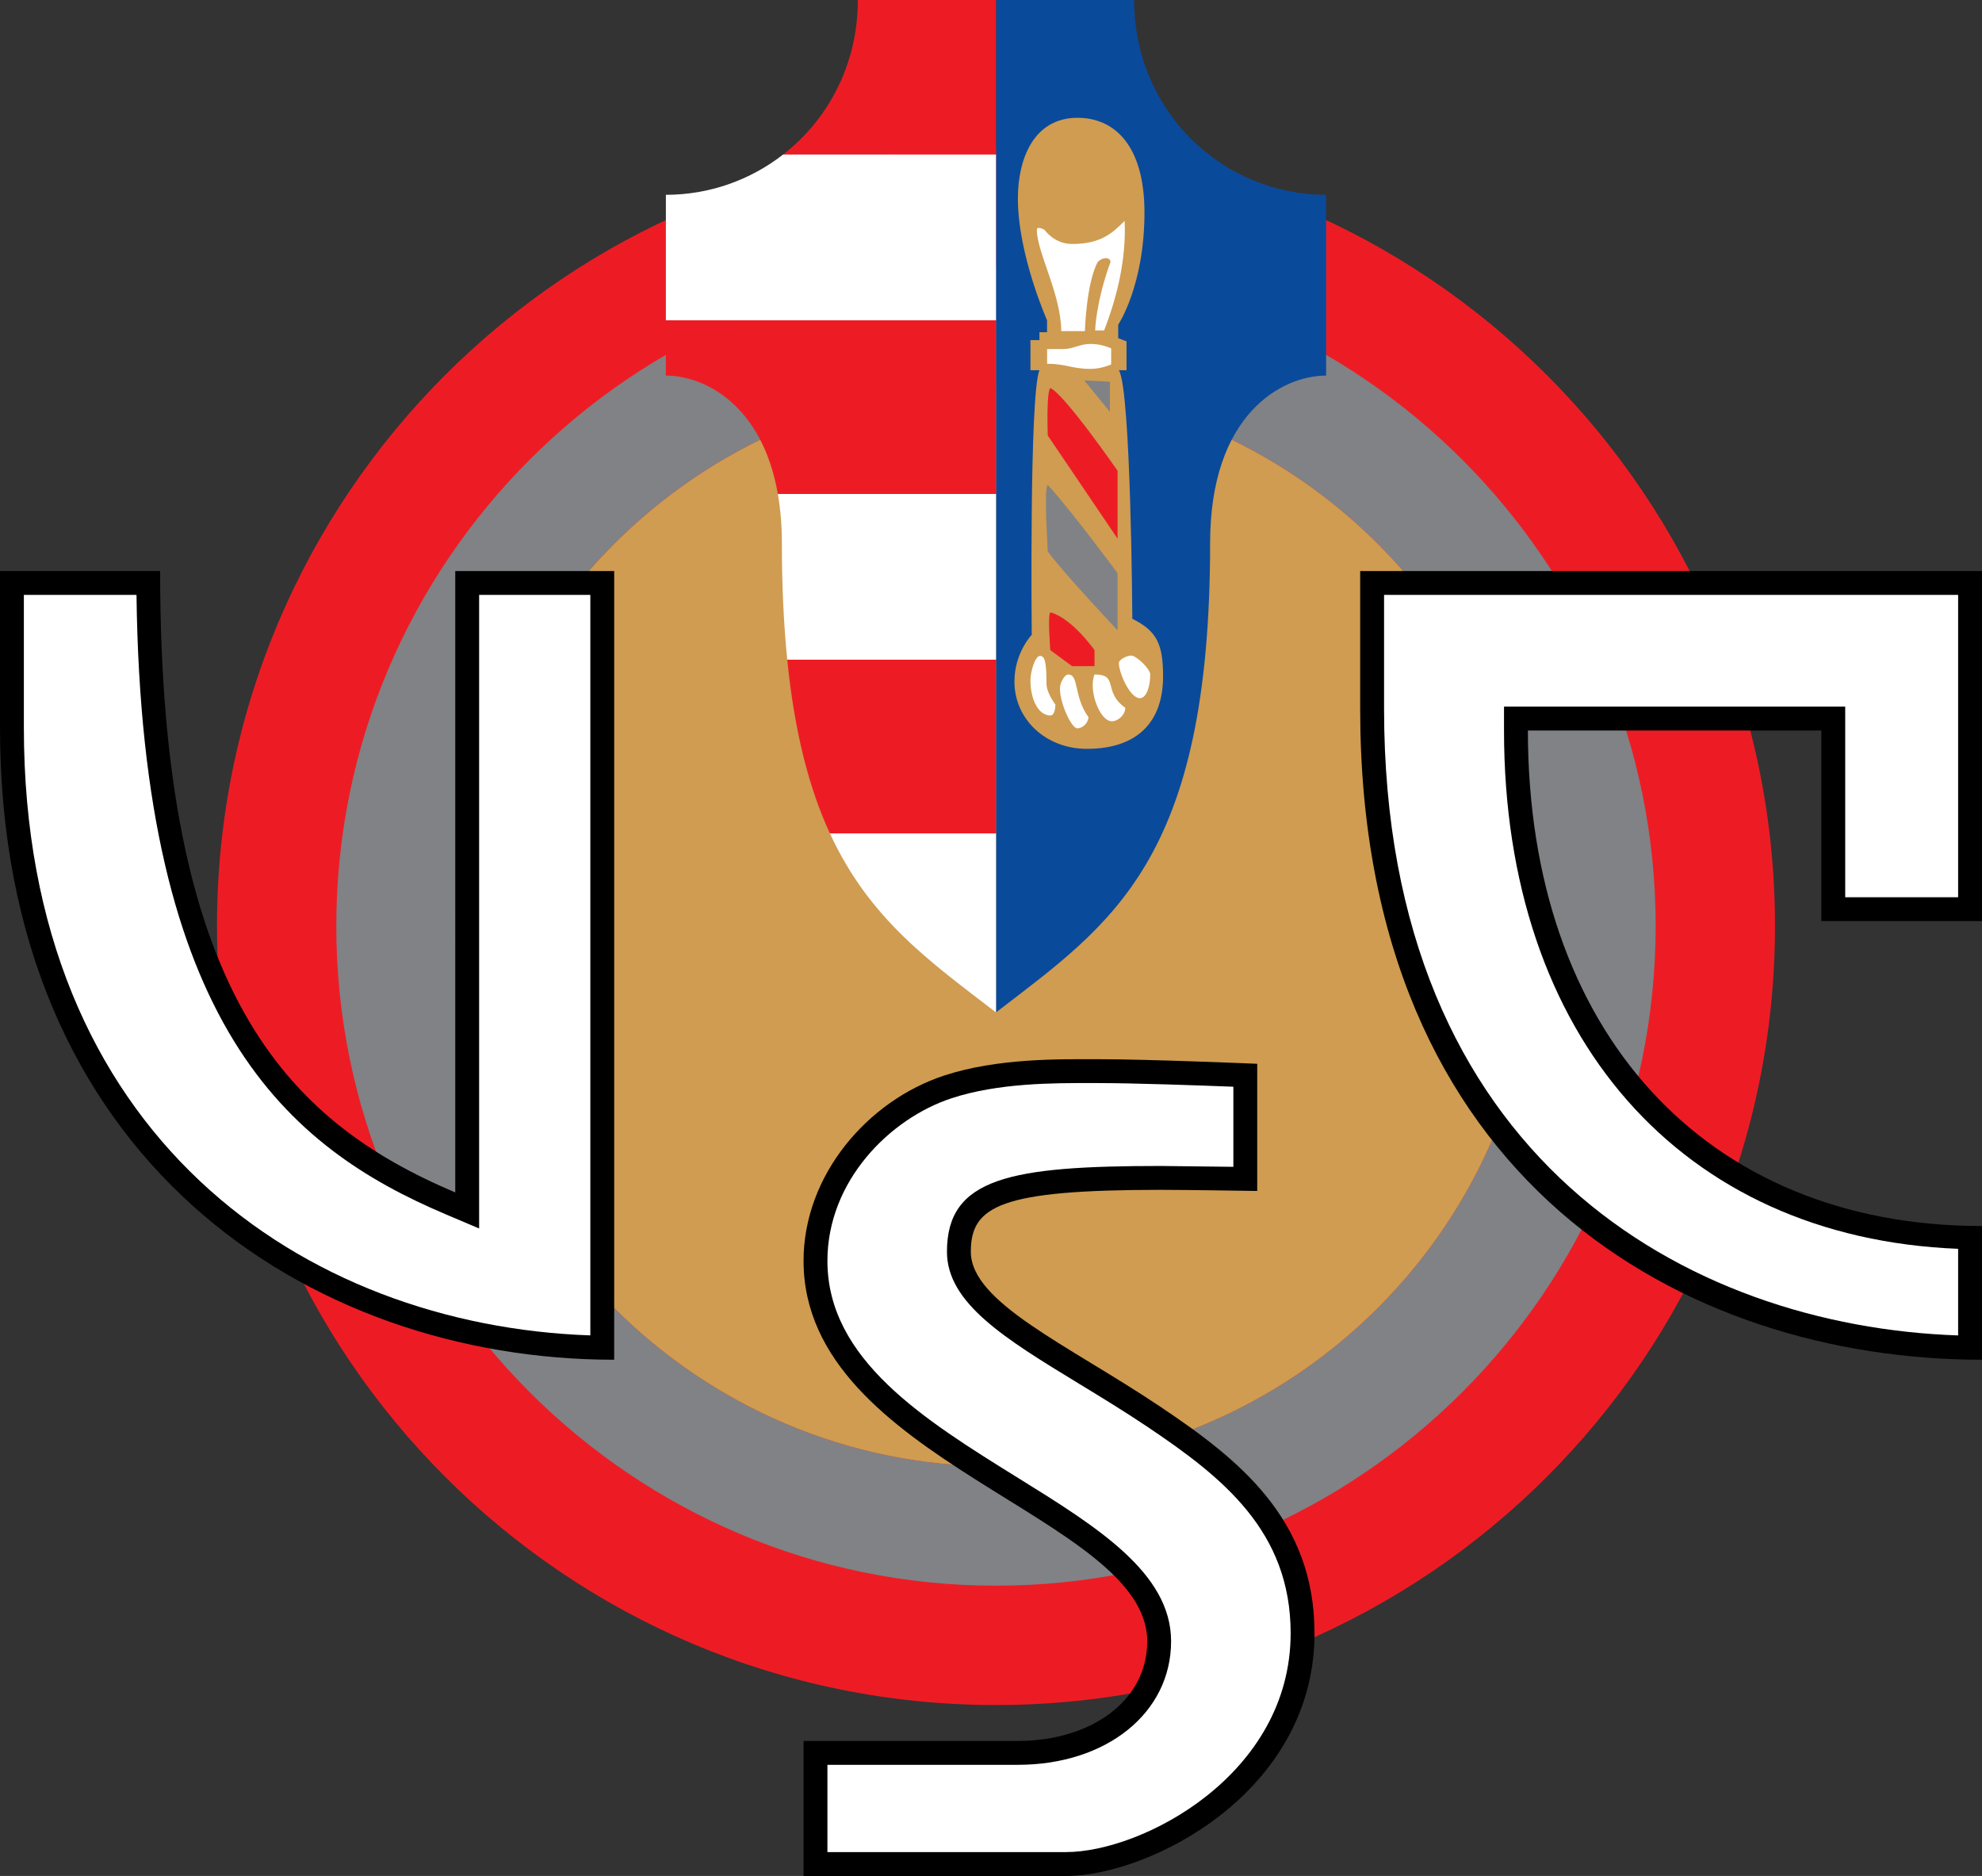 <?xml version="1.0" encoding="UTF-8"?>
<svg xmlns="http://www.w3.org/2000/svg" xmlns:xlink="http://www.w3.org/1999/xlink" width="388.69pt" height="367.85pt" viewBox="0 0 388.69 367.85" version="1.1">
<rect x="0" y="0" width="388.69" height="367.85" fill="#333333" stroke="none"/>
<defs>
<clipPath id="clip1">
  <path d="M 266 111 L 388.691 111 L 388.691 267 L 266 267 Z M 266 111 "/>
</clipPath>
<clipPath id="clip2">
  <path d="M 157 207 L 258 207 L 258 367.852 L 157 367.852 Z M 157 207 "/>
</clipPath>
</defs>
<g id="surface1">
<path style=" stroke:none;fill-rule:nonzero;fill:rgb(92.969%,10.985%,14.11%);fill-opacity:1;" d="M 42.555 181.562 C 42.555 97.188 110.953 28.793 195.324 28.793 C 279.695 28.793 348.094 97.188 348.094 181.562 C 348.094 265.934 279.695 334.332 195.324 334.332 C 110.953 334.332 42.555 265.934 42.555 181.562 "/>
<path style=" stroke:none;fill-rule:nonzero;fill:rgb(50.194%,50.977%,52.147%);fill-opacity:1;" d="M 195.324 287.531 C 136.895 287.531 89.355 239.992 89.355 181.562 C 89.355 123.129 136.895 75.594 195.324 75.594 C 253.758 75.594 301.293 123.129 301.293 181.562 C 301.293 239.992 253.758 287.531 195.324 287.531 M 195.324 52.191 C 123.988 52.191 65.953 110.227 65.953 181.562 C 65.953 252.898 123.988 310.93 195.324 310.93 C 266.656 310.93 324.691 252.898 324.691 181.562 C 324.691 110.227 266.656 52.191 195.324 52.191 "/>
<path style=" stroke:none;fill-rule:nonzero;fill:rgb(81.25%,61.131%,31.763%);fill-opacity:1;" d="M 89.355 181.562 C 89.355 239.992 136.895 287.531 195.324 287.531 C 253.758 287.531 301.293 239.992 301.293 181.562 C 301.293 123.129 253.758 75.594 195.324 75.594 C 136.895 75.594 89.355 123.129 89.355 181.562 "/>
<path style=" stroke:none;fill-rule:nonzero;fill:rgb(3.922%,29.027%,60.742%);fill-opacity:1;" d="M 195.324 0.004 L 195.324 198.523 C 217.945 181.102 237.316 168.883 237.316 106.48 C 237.316 81.262 251.355 73.648 260.062 73.648 L 260.062 38.199 C 239.656 38.199 222.414 21.723 222.414 0.004 "/>
<path style=" stroke:none;fill-rule:nonzero;fill:rgb(92.969%,10.985%,14.11%);fill-opacity:1;" d="M 168.234 0.004 C 168.234 12.598 162.43 23.422 153.578 30.301 L 195.324 30.301 L 195.324 0.004 Z M 130.586 73.648 C 138.066 73.648 149.477 79.281 152.543 96.863 L 195.324 96.863 L 195.324 62.801 L 130.586 62.801 Z M 162.754 163.422 L 195.324 163.422 L 195.324 129.359 L 154.387 129.359 C 155.848 143.887 158.766 154.789 162.754 163.422 "/>
<path style=" stroke:none;fill-rule:nonzero;fill:rgb(100%,100%,100%);fill-opacity:1;" d="M 153.578 30.301 C 147.164 35.285 139.16 38.199 130.586 38.199 L 130.586 62.801 L 195.324 62.801 L 195.324 30.301 Z M 195.324 198.523 L 195.324 163.422 L 162.754 163.422 C 170.551 180.301 182.402 188.57 195.324 198.523 M 153.332 106.48 C 153.332 115.008 153.707 122.566 154.387 129.359 L 195.324 129.359 L 195.324 96.863 L 152.543 96.863 C 153.047 99.742 153.332 102.934 153.332 106.48 "/>
<path style=" stroke:none;fill-rule:nonzero;fill:rgb(81.25%,61.131%,31.763%);fill-opacity:1;" d="M 211.316 23.098 C 202.586 23.098 199.617 31.387 199.617 38.883 C 199.617 49.977 205.336 62.801 205.336 62.801 L 205.336 65.145 L 203.844 65.145 L 203.844 66.688 L 202.082 66.688 L 202.082 72.594 L 203.844 72.594 C 201.832 77.488 202.336 124.473 202.336 124.473 C 202.336 124.473 198.941 127.996 198.941 133.645 C 198.941 141.051 205.098 146.836 213.141 146.836 C 223.188 146.836 228.09 141.43 228.09 132.637 C 228.09 126.227 226.832 123.719 222.059 121.328 C 222.059 121.328 221.809 76.355 219.418 72.594 L 220.926 72.594 L 220.926 66.934 L 219.293 66.309 L 219.293 63.668 C 219.293 63.668 224.441 56.004 224.441 41.688 C 224.441 28.492 218.539 23.098 211.316 23.098 "/>
<path style=" stroke:none;fill-rule:nonzero;fill:rgb(100%,100%,100%);fill-opacity:1;" d="M 205.348 68.441 L 205.348 71.328 C 208.992 71.328 210.246 72.336 213.895 72.336 C 216.027 72.336 217.91 71.457 217.91 71.457 L 217.91 68.316 C 217.91 68.316 216.152 67.438 213.895 67.438 C 211.629 67.438 210.625 68.441 208.488 68.441 Z M 203.34 45.074 C 203.34 44.195 204.848 45.074 204.848 45.074 C 204.848 45.074 206.73 47.84 210.246 47.84 C 215.777 47.84 218.035 45.828 220.551 43.316 C 220.902 50.832 219.027 58.387 216.527 64.797 L 214.77 64.797 C 214.77 64.797 214.895 59.27 217.785 51.355 C 217.695 50.344 216.215 50.414 215.273 51.355 C 213.012 55.629 212.762 64.926 212.762 64.926 L 208.113 64.926 C 208.113 57.762 203.34 49.473 203.34 45.074 "/>
<path style=" stroke:none;fill-rule:nonzero;fill:rgb(92.969%,10.985%,14.11%);fill-opacity:1;" d="M 205.977 120.07 C 205.414 120.637 205.977 127.484 205.977 127.484 L 210.246 130.625 L 214.645 130.625 L 214.645 127.484 C 214.645 127.484 210.246 121.203 205.977 120.07 M 219.168 92.309 L 219.168 105.625 L 205.477 85.398 C 205.477 85.398 205.16 76.922 205.977 76.102 C 208.68 77.172 219.168 92.309 219.168 92.309 "/>
<path style=" stroke:none;fill-rule:nonzero;fill:rgb(50.194%,50.977%,52.147%);fill-opacity:1;" d="M 212.637 74.598 L 217.66 80.75 L 217.66 74.848 Z M 219.168 112.41 L 219.168 123.59 C 219.168 123.59 208.68 112.473 205.477 108.137 C 205.477 107.008 204.66 95.891 205.477 95.074 C 210.281 100.352 219.168 112.41 219.168 112.41 "/>
<path style=" stroke:none;fill-rule:nonzero;fill:rgb(100%,100%,100%);fill-opacity:1;" d="M 219.418 129.996 C 219.418 131.879 221.555 136.906 223.562 136.906 C 224.695 136.906 225.574 134.895 225.574 132.258 C 225.574 131.129 222.812 128.551 221.867 128.551 C 220.926 128.551 219.418 129.367 219.418 129.996 M 214.645 132.258 C 213.391 135.273 215.648 141.426 218.035 141.426 C 219.293 141.426 220.676 140.172 220.676 138.789 C 216.152 135.523 219.543 132.258 214.645 132.258 M 209.496 132.258 C 208.742 132.258 207.863 133.891 207.863 135.02 C 207.863 137.91 210.121 142.809 211.254 142.809 C 212.383 142.809 213.453 141.68 213.453 140.609 C 210.531 136.621 211.629 132.258 209.496 132.258 M 205.223 134.016 C 205.223 135.898 206.98 138.16 206.98 138.16 C 206.98 138.16 206.98 140.297 205.977 140.297 C 203.715 140.297 202.082 137.281 202.082 133.387 C 202.082 131.754 202.965 128.613 203.969 128.613 C 204.973 128.613 205.223 130.121 205.223 134.016 "/>
<path style=" stroke:none;fill-rule:nonzero;fill:rgb(0%,0%,0%);fill-opacity:1;" d="M 0 111.969 L 0 142.664 C 0 227.492 60.695 266.625 120.449 266.625 L 120.449 111.969 L 89.281 111.969 L 89.281 233.82 C 56.008 219.727 31.402 194.453 31.402 111.969 "/>
<path style=" stroke:none;fill-rule:nonzero;fill:rgb(100%,100%,100%);fill-opacity:1;" d="M 93.961 116.648 L 93.961 240.887 L 87.457 238.129 C 56.48 225.012 27.797 201.078 26.77 116.648 L 4.68 116.648 L 4.68 142.664 C 4.68 222.832 59.719 259.902 115.77 261.852 L 115.77 116.648 "/>
<g clip-path="url(#clip1)" clip-rule="nonzero">
<path style=" stroke:none;fill-rule:nonzero;fill:rgb(0%,0%,0%);fill-opacity:1;" d="M 266.746 111.969 L 266.746 139.008 C 266.746 231.688 330.523 266.625 388.688 266.625 L 388.688 240.406 C 334.262 240.406 299.637 202.039 299.637 143.246 L 357.184 143.246 L 357.184 180.613 L 388.688 180.613 L 388.688 111.969 "/>
</g>
<path style=" stroke:none;fill-rule:nonzero;fill:rgb(100%,100%,100%);fill-opacity:1;" d="M 271.43 116.648 L 271.43 139.008 C 271.43 227.145 331.02 260.043 384.008 261.859 L 384.008 244.875 C 329.773 242.715 294.953 203.375 294.953 143.246 L 294.953 138.562 L 361.863 138.562 L 361.863 175.934 L 384.008 175.934 L 384.008 116.648 "/>
<g clip-path="url(#clip2)" clip-rule="nonzero">
<path style=" stroke:none;fill-rule:nonzero;fill:rgb(0%,0%,0%);fill-opacity:1;" d="M 246.555 208.594 C 246.555 208.594 225.438 207.695 215.324 207.695 C 207.984 207.695 195.699 207.438 185.152 210.902 C 170.195 215.82 157.586 230.387 157.586 247.238 C 157.586 286.551 224.984 297.336 224.984 321.828 C 224.984 333.508 213.977 341.375 199.598 341.375 L 157.586 341.375 L 157.586 367.852 L 209.035 367.852 C 225.434 367.852 257.789 351.48 257.789 320.254 C 257.789 297.785 242.832 286.07 227.48 275.789 C 209.359 263.656 190.387 255.41 190.387 245.438 C 190.387 236.449 196.227 233.309 227.684 233.309 C 232.398 233.309 246.555 233.531 246.555 233.531 "/>
</g>
<path style=" stroke:none;fill-rule:nonzero;fill:rgb(100%,100%,100%);fill-opacity:1;" d="M 186.617 215.348 C 174.516 219.328 162.266 231.559 162.266 247.238 C 162.266 266.605 181.281 278.402 199.676 289.816 C 215.098 299.383 229.664 308.418 229.664 321.828 C 229.664 335.863 217.02 346.055 199.598 346.055 L 162.266 346.055 L 162.266 363.168 L 209.035 363.168 C 223.992 363.168 253.109 348.02 253.109 320.254 C 253.109 300.238 239.754 289.641 224.875 279.68 C 220.445 276.711 215.973 273.988 211.645 271.352 C 197.152 262.527 185.707 255.555 185.707 245.438 C 185.707 230.965 198.078 228.629 227.684 228.629 C 227.684 228.629 236.539 228.73 241.875 228.797 L 241.875 213.09 C 235.137 212.828 222.418 212.375 215.324 212.375 L 213.883 212.375 C 206.676 212.359 195.785 212.336 186.617 215.348 "/>
</g>
</svg>
